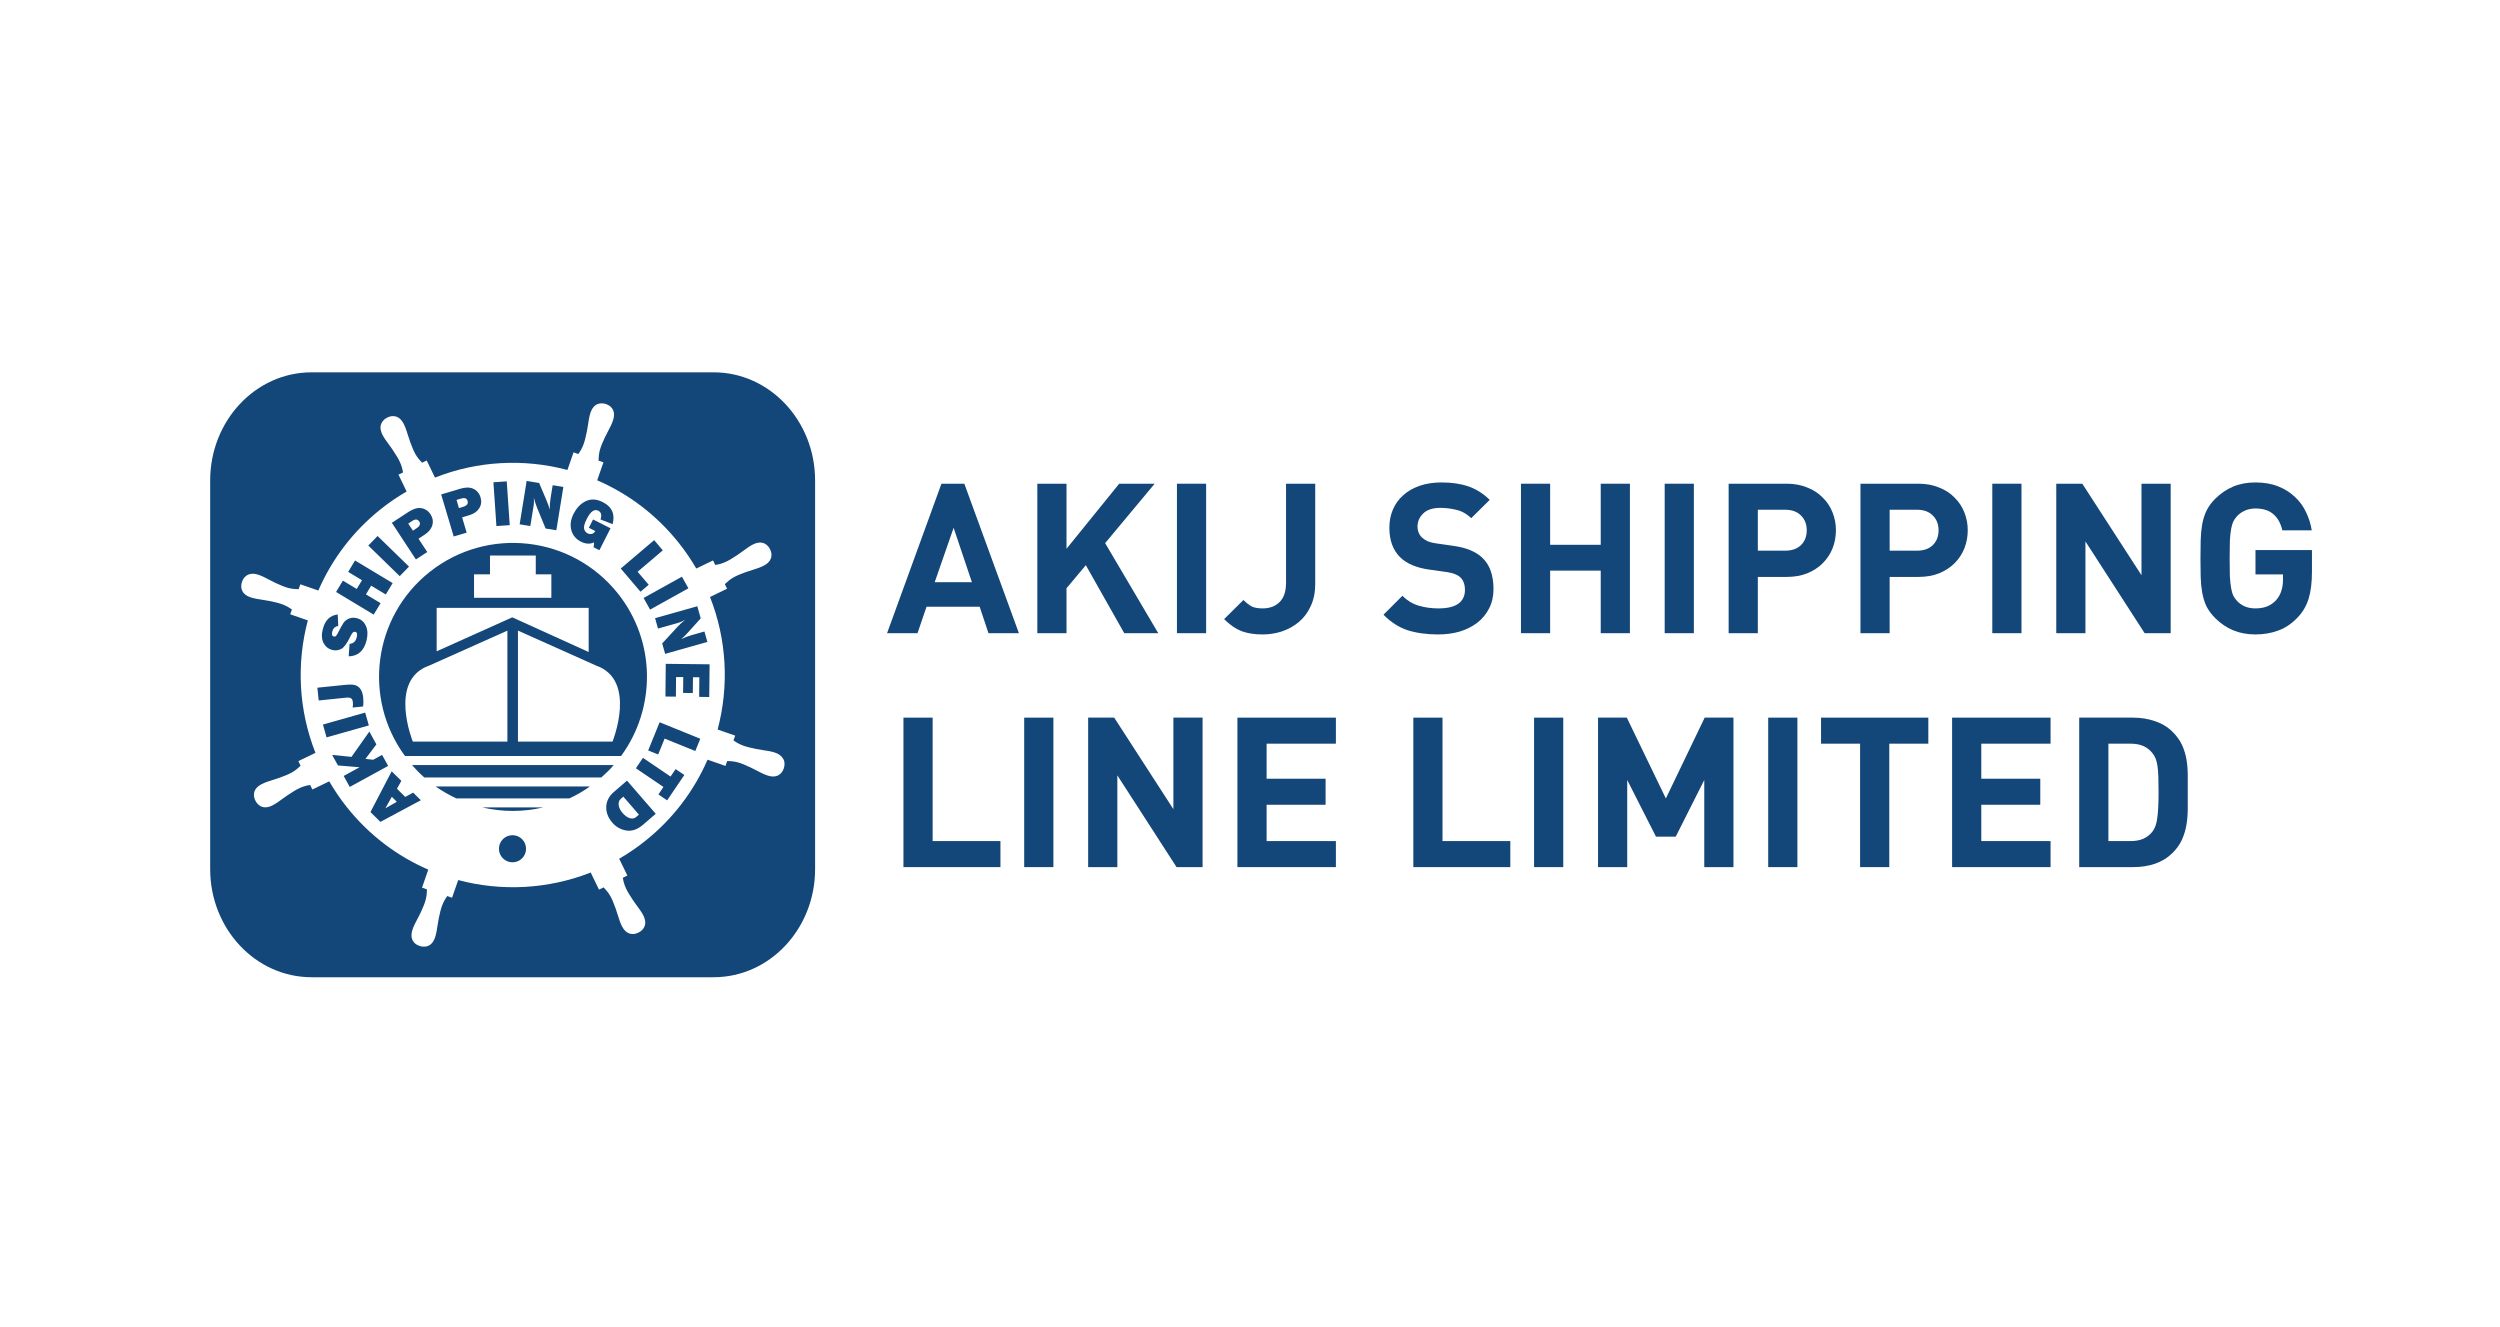<svg xmlns="http://www.w3.org/2000/svg" width="226" height="120" viewBox="0 0 226 120" fill="none"><rect width="226" height="120" fill="white"></rect><g clip-path="url(#clip0_91_2)"><path d="M73.685 78.566C73.685 83.966 69.58 88.342 64.51 88.342H28.169C23.105 88.342 19 83.966 19 78.566V43.434C19 38.034 23.105 33.658 28.169 33.658H64.51C69.575 33.658 73.685 38.034 73.685 43.434V78.566Z" fill="#134679"></path><path d="M41.871 45.815C42.213 45.712 42.343 45.538 42.267 45.283C42.197 45.045 42.007 44.974 41.693 45.066L41.27 45.191L41.486 45.928L41.871 45.815Z" fill="white"></path><path d="M34.834 73.073L35.87 72.482L35.42 72.032L34.834 73.073Z" fill="white"></path><path d="M37.886 47.132C37.75 46.926 37.544 46.91 37.273 47.089L36.904 47.333L37.327 47.973L37.663 47.75C37.962 47.555 38.038 47.349 37.891 47.127" fill="white"></path><path d="M56.116 72.222C55.964 72.352 55.904 72.536 55.926 72.775C55.953 73.013 56.073 73.257 56.295 73.512C56.485 73.729 56.691 73.881 56.919 73.957C57.146 74.033 57.347 74 57.52 73.848L57.759 73.642L56.349 72.016L56.111 72.222H56.116Z" fill="white"></path><path d="M70.773 68.567C70.475 68.035 69.743 67.927 68.957 67.808C68.756 67.775 68.55 67.743 68.355 67.705C67.336 67.504 66.864 67.331 66.311 66.935V66.918L66.463 66.501L64.874 65.948C65.915 62.033 65.709 57.825 64.185 53.97L65.725 53.221L65.525 52.804L65.573 52.761C66.067 52.289 66.441 52.072 67.422 51.719C67.607 51.654 67.807 51.589 68.003 51.53C68.756 51.291 69.467 51.069 69.683 50.499C69.754 50.31 69.797 50.011 69.602 49.632C69.418 49.274 69.157 49.128 68.968 49.079C68.382 48.916 67.786 49.355 67.146 49.827C66.983 49.946 66.815 50.071 66.647 50.18C65.785 50.76 65.329 50.966 64.657 51.074V51.058H64.651L64.462 50.662L62.944 51.394C62.477 50.592 61.951 49.816 61.355 49.068C59.327 46.52 56.778 44.627 53.986 43.418L54.55 41.797L54.11 41.645V41.58C54.127 40.897 54.241 40.479 54.685 39.535C54.767 39.362 54.864 39.172 54.962 38.993C55.331 38.294 55.672 37.632 55.428 37.079C55.347 36.895 55.162 36.651 54.756 36.521C54.371 36.401 54.083 36.483 53.915 36.58C53.384 36.879 53.275 37.611 53.156 38.397C53.124 38.597 53.091 38.803 53.053 38.999C52.852 40.018 52.679 40.484 52.283 41.043H52.267V41.038L51.849 40.891L51.296 42.485C47.381 41.444 43.179 41.65 39.324 43.174L38.575 41.629L38.158 41.829L38.114 41.78C37.643 41.292 37.426 40.913 37.073 39.931C37.008 39.747 36.943 39.546 36.884 39.356C36.645 38.603 36.423 37.887 35.859 37.676C35.669 37.605 35.371 37.562 34.991 37.757C34.628 37.947 34.487 38.207 34.433 38.397C34.265 38.982 34.709 39.579 35.181 40.219C35.3 40.381 35.425 40.549 35.533 40.718C36.114 41.58 36.32 42.035 36.434 42.708L36.417 42.718L36.021 42.908L36.759 44.432C35.956 44.898 35.175 45.424 34.427 46.021C31.879 48.049 29.986 50.592 28.777 53.384L27.15 52.82L26.999 53.26H26.933C26.25 53.249 25.833 53.129 24.889 52.69C24.71 52.609 24.526 52.511 24.347 52.414C23.648 52.045 22.986 51.703 22.433 51.947C22.249 52.029 22.005 52.213 21.874 52.614C21.744 53.01 21.831 53.292 21.929 53.465C22.221 53.997 22.959 54.105 23.745 54.225C23.946 54.257 24.152 54.29 24.347 54.328C25.366 54.528 25.833 54.702 26.386 55.098V55.114L26.234 55.531L27.828 56.084C26.787 59.999 26.993 64.202 28.517 68.057L26.971 68.805L27.172 69.223L27.123 69.266C26.635 69.738 26.256 69.955 25.274 70.307C25.09 70.373 24.889 70.438 24.694 70.497C23.94 70.73 23.23 70.958 23.013 71.522C22.943 71.712 22.899 72.01 23.095 72.39C23.284 72.753 23.539 72.899 23.729 72.948C24.314 73.116 24.911 72.671 25.551 72.205C25.713 72.086 25.882 71.961 26.05 71.853C26.912 71.273 27.367 71.067 28.04 70.958V70.974L28.24 71.37L29.764 70.633C30.23 71.435 30.756 72.216 31.353 72.964C33.381 75.513 35.924 77.405 38.716 78.615L38.152 80.241L38.592 80.398V80.463C38.581 81.147 38.462 81.564 38.022 82.508C37.941 82.687 37.838 82.871 37.746 83.05C37.377 83.749 37.035 84.411 37.279 84.964C37.361 85.148 37.545 85.392 37.946 85.517C38.342 85.642 38.624 85.561 38.798 85.463C39.329 85.165 39.438 84.433 39.557 83.646C39.589 83.446 39.622 83.24 39.66 83.044C39.86 82.025 40.034 81.559 40.43 81.006H40.446L40.864 81.158L41.422 79.558C45.337 80.599 49.539 80.393 53.4 78.875L54.148 80.42L54.566 80.219L54.609 80.268C55.081 80.756 55.298 81.136 55.65 82.117C55.715 82.302 55.781 82.502 55.84 82.698C56.073 83.451 56.301 84.162 56.865 84.378C57.055 84.449 57.353 84.492 57.733 84.297C58.101 84.107 58.242 83.847 58.297 83.657C58.465 83.072 58.02 82.475 57.548 81.835C57.429 81.673 57.304 81.505 57.196 81.337C56.616 80.469 56.41 80.019 56.301 79.347H56.317L56.713 79.146L55.976 77.628C56.784 77.161 57.565 76.63 58.313 76.033C60.861 74.005 62.754 71.462 63.963 68.675L65.584 69.239L65.736 68.8H65.801C66.484 68.816 66.902 68.93 67.845 69.375C68.019 69.456 68.209 69.554 68.388 69.651C69.087 70.015 69.749 70.362 70.302 70.112C70.486 70.031 70.73 69.847 70.86 69.44C70.985 69.055 70.903 68.767 70.806 68.599M63.036 54.805L63.345 55.9L62.195 57.174C61.968 57.429 61.761 57.63 61.577 57.782C61.886 57.63 62.212 57.505 62.553 57.408L63.681 57.088L63.947 58.031L60.129 59.11L59.864 58.167L61.257 56.654C61.436 56.459 61.658 56.253 61.935 56.03C61.707 56.16 61.507 56.253 61.333 56.301L59.484 56.822L59.218 55.884L63.036 54.805ZM61.648 52.132L62.233 53.184L58.768 55.108L58.183 54.057L61.648 52.132ZM59.137 48.829L59.918 49.751L57.64 51.687L58.644 52.864L57.901 53.493L56.117 51.394L59.137 48.829ZM51.871 46.422C52.137 45.891 52.505 45.522 52.966 45.299C53.427 45.083 53.937 45.11 54.495 45.392C54.913 45.603 55.195 45.88 55.341 46.221C55.488 46.563 55.499 46.953 55.379 47.382L54.284 46.959C54.419 46.563 54.349 46.303 54.083 46.167C53.731 45.988 53.384 46.237 53.042 46.915C52.836 47.327 52.755 47.626 52.804 47.81C52.852 48 52.956 48.13 53.113 48.211C53.243 48.276 53.373 48.293 53.508 48.26C53.639 48.227 53.742 48.141 53.812 48.005L53.232 47.712L53.612 46.959L55.19 47.756L54.186 49.74L53.66 49.475C53.693 49.307 53.704 49.16 53.704 49.03C53.34 49.203 52.95 49.182 52.522 48.97C52.072 48.743 51.779 48.396 51.649 47.929C51.519 47.463 51.589 46.959 51.866 46.411M47.614 43.477L48.737 43.662L49.409 45.245C49.539 45.56 49.637 45.831 49.697 46.064C49.691 45.717 49.718 45.375 49.773 45.023L49.962 43.862L50.928 44.02L50.293 47.935L49.322 47.777L48.542 45.874C48.444 45.63 48.346 45.337 48.26 45.001C48.281 45.261 48.276 45.484 48.249 45.657L47.94 47.555L46.975 47.398L47.609 43.483L47.614 43.477ZM45.809 43.516L46.08 47.474L44.876 47.555L44.605 43.597L45.809 43.516ZM41.487 44.215C41.888 44.096 42.208 44.052 42.441 44.085C42.68 44.117 42.886 44.209 43.065 44.361C43.244 44.519 43.369 44.714 43.439 44.952C43.548 45.316 43.51 45.641 43.325 45.939C43.141 46.237 42.843 46.449 42.425 46.574L41.775 46.769L42.187 48.152L41.015 48.499L39.882 44.697L41.487 44.22V44.215ZM55.856 53.65C59.332 58.02 59.294 64.045 56.144 68.344H36.612C32.784 63.128 33.722 55.781 38.83 51.714C44.068 47.55 51.687 48.417 55.856 53.65ZM36.829 46.34C37.182 46.113 37.469 45.977 37.708 45.939C37.941 45.901 38.169 45.928 38.386 46.026C38.602 46.124 38.776 46.276 38.911 46.481C39.118 46.796 39.177 47.121 39.085 47.463C38.993 47.799 38.765 48.087 38.402 48.325L37.833 48.699L38.624 49.903L37.599 50.575L35.425 47.262L36.829 46.34ZM34.134 48.455L36.976 51.221L36.135 52.083L33.294 49.317L34.134 48.455ZM31 52.489L32.247 53.243L32.725 52.452L31.477 51.698L32.096 50.668L35.495 52.712L34.877 53.742L33.554 52.945L33.083 53.731L34.406 54.528L33.782 55.559L30.382 53.514L31 52.484V52.489ZM29.195 56.838C29.39 56.063 29.84 55.635 30.529 55.548L30.577 56.589C30.295 56.627 30.116 56.795 30.035 57.099C29.97 57.353 30.019 57.5 30.176 57.543C30.247 57.565 30.312 57.543 30.366 57.5C30.42 57.451 30.485 57.353 30.561 57.196C30.778 56.768 30.946 56.464 31.065 56.291C31.19 56.117 31.358 55.992 31.57 55.911C31.781 55.83 32.014 55.819 32.258 55.884C32.643 55.981 32.92 56.22 33.083 56.594C33.245 56.968 33.261 57.408 33.131 57.917C32.893 58.844 32.356 59.316 31.521 59.333L31.602 58.199C31.938 58.188 32.15 57.993 32.247 57.619C32.323 57.326 32.28 57.158 32.123 57.12C32.041 57.099 31.965 57.12 31.906 57.174C31.841 57.234 31.77 57.343 31.689 57.505C31.391 58.14 31.109 58.525 30.854 58.66C30.599 58.796 30.328 58.828 30.046 58.758C29.683 58.666 29.417 58.454 29.243 58.118C29.075 57.782 29.054 57.364 29.184 56.855M28.69 62.168L31.174 61.914C31.553 61.876 31.852 61.876 32.058 61.924C32.264 61.973 32.432 62.087 32.573 62.271C32.708 62.456 32.795 62.716 32.833 63.052C32.86 63.35 32.86 63.622 32.822 63.866L31.879 63.963C31.911 63.79 31.917 63.633 31.9 63.486C31.884 63.312 31.83 63.199 31.743 63.134C31.656 63.069 31.505 63.047 31.293 63.069L28.81 63.323L28.69 62.168ZM29.52 66.658L29.195 65.498L33.012 64.419L33.343 65.579L29.525 66.658H29.52ZM31.618 71.142L31.071 70.145L32.508 69.359L30.55 69.196L30.03 68.247L31.776 68.42L33.392 66.132L34.026 67.293L33.034 68.605L33.739 68.681L34.541 68.242L35.089 69.239L31.613 71.142H31.618ZM34.395 74.304L33.489 73.409L35.409 69.727L36.282 70.589L35.886 71.3L36.634 72.043L37.35 71.652L38.044 72.341L34.389 74.298L34.395 74.304ZM46.329 77.953C45.651 77.953 45.104 77.405 45.104 76.728C45.104 76.05 45.651 75.502 46.329 75.502C47.007 75.502 47.555 76.05 47.555 76.728C47.555 77.405 47.007 77.953 46.329 77.953ZM43.58 72.986H49.133C47.294 73.414 45.397 73.414 43.58 72.986ZM51.475 72.173H41.249C40.598 71.869 39.969 71.511 39.378 71.094H53.335C52.739 71.517 52.12 71.874 51.475 72.173ZM54.36 70.28H38.353C37.963 69.939 37.599 69.564 37.247 69.163H55.482C55.141 69.559 54.761 69.928 54.36 70.28ZM58.128 74.558C57.63 74.987 57.125 75.16 56.621 75.079C56.111 74.992 55.688 74.754 55.352 74.363C54.967 73.913 54.783 73.436 54.804 72.926C54.826 72.417 55.054 71.978 55.477 71.609L56.681 70.568L59.278 73.566L58.128 74.558ZM60.308 72.352L59.522 71.815L59.977 71.142L57.483 69.451L58.123 68.507L60.617 70.199L61.078 69.527L61.864 70.058L60.308 72.352ZM62.851 67.889L60.081 66.767L59.5 68.204L58.595 67.84L59.63 65.292L63.307 66.783L62.851 67.9V67.889ZM64.12 63.009L63.204 62.998L63.22 61.225H62.645L62.629 62.651L61.751 62.64L61.767 61.209H61.116L61.1 62.976L60.156 62.965L60.184 60.01L64.147 60.054L64.115 63.009H64.12Z" fill="white"></path><path d="M46.307 55.808L53.215 58.942V54.951H39.475V58.877L46.307 55.808Z" fill="white"></path><path d="M48.428 51.92H49.843V54.04H42.853V51.92H44.291L44.296 51.915V50.223H48.433V51.915L48.428 51.92Z" fill="white"></path><path d="M45.873 57.006L38.802 60.168C35.061 61.469 37.317 67.038 37.317 67.038H45.868V57.006H45.873Z" fill="white"></path><path d="M46.822 67.038H55.373C55.373 67.038 57.629 61.469 53.888 60.168L46.822 57.006V67.038Z" fill="white"></path><path d="M92.11 57.24H89.358L88.561 54.848H83.759L82.943 57.24H80.191L85.107 43.727H87.175L92.11 57.24ZM87.859 52.628L86.207 47.713L84.499 52.628H87.859Z" fill="#134679"></path><path d="M104.706 57.24H101.631L98.158 51.091L96.412 53.178V57.24H93.774V43.727H96.412V49.61L101.176 43.727H104.383L99.904 49.098L104.706 57.24Z" fill="#134679"></path><path d="M109.034 57.24H106.396V43.727H109.034V57.24Z" fill="#134679"></path><path d="M118.896 52.799C118.896 53.545 118.763 54.203 118.497 54.773C118.244 55.342 117.896 55.816 117.453 56.196C117.011 56.575 116.498 56.866 115.916 57.069C115.347 57.259 114.752 57.354 114.132 57.354C113.398 57.354 112.759 57.252 112.215 57.05C111.684 56.835 111.165 56.474 110.659 55.968L112.405 54.241C112.62 54.456 112.848 54.64 113.088 54.791C113.341 54.931 113.689 55 114.132 55C114.777 55 115.29 54.81 115.669 54.431C116.062 54.051 116.258 53.469 116.258 52.685V43.727H118.896V52.799Z" fill="#134679"></path><path d="M135.012 53.254C135.012 53.912 134.879 54.494 134.613 55C134.36 55.506 134.006 55.937 133.551 56.291C133.108 56.632 132.583 56.898 131.975 57.088C131.368 57.265 130.71 57.354 130.002 57.354C128.977 57.354 128.059 57.227 127.25 56.974C126.453 56.708 125.725 56.24 125.067 55.57L126.775 53.862C127.205 54.292 127.699 54.589 128.256 54.754C128.812 54.918 129.407 55 130.04 55C130.824 55 131.419 54.861 131.824 54.583C132.228 54.292 132.431 53.874 132.431 53.33C132.431 52.837 132.292 52.457 132.013 52.191C131.874 52.065 131.716 51.97 131.539 51.907C131.374 51.831 131.134 51.768 130.818 51.717L129.186 51.489C128.034 51.325 127.161 50.952 126.567 50.37C125.921 49.724 125.599 48.839 125.599 47.713C125.599 47.105 125.706 46.555 125.921 46.062C126.136 45.555 126.446 45.125 126.851 44.771C127.256 44.404 127.749 44.119 128.331 43.917C128.913 43.715 129.571 43.613 130.305 43.613C131.241 43.613 132.058 43.733 132.753 43.974C133.449 44.214 134.088 44.619 134.67 45.188L133 46.84C132.57 46.435 132.108 46.182 131.615 46.08C131.134 45.967 130.672 45.91 130.229 45.91C129.521 45.91 128.996 46.08 128.654 46.422C128.313 46.751 128.142 47.15 128.142 47.618C128.142 47.795 128.173 47.966 128.237 48.13C128.3 48.295 128.401 48.446 128.54 48.586C128.679 48.712 128.85 48.826 129.053 48.927C129.268 49.016 129.514 49.079 129.793 49.117L131.387 49.345C132.007 49.433 132.519 49.566 132.924 49.743C133.329 49.908 133.677 50.123 133.968 50.389C134.335 50.73 134.601 51.141 134.765 51.622C134.93 52.103 135.012 52.647 135.012 53.254Z" fill="#134679"></path><path d="M147.344 57.24H144.706V51.584H140.133V57.24H137.495V43.727H140.133V49.25H144.706V43.727H147.344V57.24Z" fill="#134679"></path><path d="M153.125 57.24H150.487V43.727H153.125V57.24Z" fill="#134679"></path><path d="M165.967 47.94C165.967 48.51 165.866 49.054 165.663 49.572C165.461 50.078 165.164 50.528 164.771 50.92C164.392 51.3 163.924 51.603 163.367 51.831C162.823 52.046 162.203 52.154 161.507 52.154H158.907V57.24H156.269V43.727H161.507C162.203 43.727 162.823 43.841 163.367 44.069C163.924 44.284 164.392 44.587 164.771 44.98C165.164 45.359 165.461 45.808 165.663 46.327C165.866 46.833 165.967 47.371 165.967 47.94ZM163.329 47.94C163.329 47.384 163.152 46.934 162.798 46.593C162.456 46.251 161.981 46.08 161.374 46.08H158.907V49.781H161.374C161.981 49.781 162.456 49.617 162.798 49.288C163.152 48.946 163.329 48.497 163.329 47.94Z" fill="#134679"></path><path d="M177.884 47.94C177.884 48.51 177.783 49.054 177.58 49.572C177.378 50.078 177.081 50.528 176.688 50.92C176.309 51.3 175.841 51.603 175.284 51.831C174.74 52.046 174.12 52.154 173.424 52.154H170.824V57.24H168.186V43.727H173.424C174.12 43.727 174.74 43.841 175.284 44.069C175.841 44.284 176.309 44.587 176.688 44.98C177.081 45.359 177.378 45.808 177.58 46.327C177.783 46.833 177.884 47.371 177.884 47.94ZM175.246 47.94C175.246 47.384 175.069 46.934 174.715 46.593C174.373 46.251 173.899 46.08 173.291 46.08H170.824V49.781H173.291C173.899 49.781 174.373 49.617 174.715 49.288C175.069 48.946 175.246 48.497 175.246 47.94Z" fill="#134679"></path><path d="M182.742 57.24H180.104V43.727H182.742V57.24Z" fill="#134679"></path><path d="M196.229 57.24H193.875L188.524 48.946V57.24H185.886V43.727H188.239L193.591 52.002V43.727H196.229V57.24Z" fill="#134679"></path><path d="M209 51.698C209 52.672 208.899 53.482 208.696 54.127C208.506 54.76 208.178 55.323 207.709 55.816C207.165 56.386 206.571 56.784 205.925 57.012C205.293 57.24 204.616 57.354 203.895 57.354C203.148 57.354 202.471 57.227 201.864 56.974C201.269 56.721 200.732 56.354 200.251 55.873C199.909 55.532 199.644 55.171 199.454 54.791C199.277 54.399 199.15 53.982 199.074 53.539C198.998 53.096 198.954 52.622 198.941 52.115C198.929 51.609 198.922 51.065 198.922 50.483C198.922 49.901 198.929 49.357 198.941 48.851C198.954 48.345 198.998 47.871 199.074 47.428C199.15 46.985 199.277 46.574 199.454 46.194C199.644 45.802 199.909 45.435 200.251 45.094C200.732 44.613 201.269 44.246 201.864 43.993C202.459 43.74 203.136 43.613 203.895 43.613C204.679 43.613 205.369 43.733 205.963 43.974C206.558 44.214 207.064 44.537 207.482 44.942C207.899 45.334 208.228 45.789 208.469 46.308C208.722 46.827 208.892 47.371 208.981 47.94H206.324C206.172 47.295 205.9 46.808 205.508 46.479C205.116 46.137 204.578 45.967 203.895 45.967C203.528 45.967 203.199 46.036 202.908 46.175C202.63 46.302 202.395 46.473 202.206 46.688C202.079 46.827 201.972 46.985 201.883 47.162C201.807 47.327 201.744 47.548 201.693 47.827C201.643 48.105 201.605 48.459 201.579 48.889C201.567 49.307 201.56 49.838 201.56 50.483C201.56 51.129 201.567 51.666 201.579 52.097C201.605 52.527 201.643 52.881 201.693 53.159C201.744 53.438 201.807 53.665 201.883 53.843C201.972 54.007 202.079 54.159 202.206 54.298C202.395 54.513 202.63 54.684 202.908 54.81C203.199 54.937 203.528 55 203.895 55C204.3 55 204.66 54.937 204.977 54.81C205.293 54.671 205.559 54.481 205.774 54.241C205.989 53.988 206.141 53.716 206.229 53.425C206.33 53.121 206.381 52.792 206.381 52.438V51.926H203.895V49.724H209V51.698Z" fill="#134679"></path><path d="M90.44 78.387H81.672V64.874H84.31V76.034H90.44V78.387Z" fill="#134679"></path><path d="M95.226 78.387H92.588V64.874H95.226V78.387Z" fill="#134679"></path><path d="M108.713 78.387H106.36L101.008 70.093V78.387H98.37V64.874H100.723L106.075 73.149V64.874H108.713V78.387Z" fill="#134679"></path><path d="M120.764 78.387H111.863V64.874H120.764V67.228H114.501V70.397H119.834V72.75H114.501V76.034H120.764V78.387Z" fill="#134679"></path><path d="M136.532 78.387H127.765V64.874H130.402V76.034H136.532V78.387Z" fill="#134679"></path><path d="M141.319 78.387H138.681V64.874H141.319V78.387Z" fill="#134679"></path><path d="M156.704 78.387H154.066V70.511L151.485 75.635H149.701L147.101 70.511V78.387H144.463V64.874H147.063L150.593 72.181L154.104 64.874H156.704V78.387Z" fill="#134679"></path><path d="M162.484 78.387H159.846V64.874H162.484V78.387Z" fill="#134679"></path><path d="M174.321 67.228H170.791V78.387H168.153V67.228H164.623V64.874H174.321V67.228Z" fill="#134679"></path><path d="M185.371 78.387H176.471V64.874H185.371V67.228H179.109V70.397H184.441V72.75H179.109V76.034H185.371V78.387Z" fill="#134679"></path><path d="M197.773 71.574C197.773 72.08 197.773 72.586 197.773 73.092C197.773 73.585 197.735 74.066 197.659 74.534C197.583 75.002 197.45 75.452 197.261 75.882C197.071 76.312 196.786 76.717 196.407 77.096C195.964 77.539 195.432 77.868 194.812 78.083C194.205 78.286 193.547 78.387 192.839 78.387H187.961V64.874H192.839C193.547 64.874 194.205 64.982 194.812 65.197C195.432 65.4 195.964 65.722 196.407 66.165C196.786 66.544 197.071 66.943 197.261 67.361C197.45 67.778 197.583 68.215 197.659 68.67C197.735 69.126 197.773 69.6 197.773 70.093C197.773 70.574 197.773 71.068 197.773 71.574ZM195.135 71.574C195.135 71.068 195.129 70.631 195.116 70.264C195.103 69.885 195.078 69.556 195.04 69.277C195.002 68.999 194.945 68.765 194.869 68.575C194.793 68.385 194.692 68.215 194.566 68.063C194.338 67.784 194.066 67.576 193.75 67.436C193.433 67.297 193.047 67.228 192.592 67.228H190.599V76.034H192.592C193.047 76.034 193.433 75.964 193.75 75.825C194.066 75.686 194.338 75.477 194.566 75.199C194.806 74.895 194.958 74.471 195.021 73.927C195.097 73.383 195.135 72.599 195.135 71.574Z" fill="#134679"></path></g><defs><clipPath id="clip0_91_2"><rect width="190" height="56" fill="white" transform="translate(19 33)"></rect></clipPath></defs></svg>